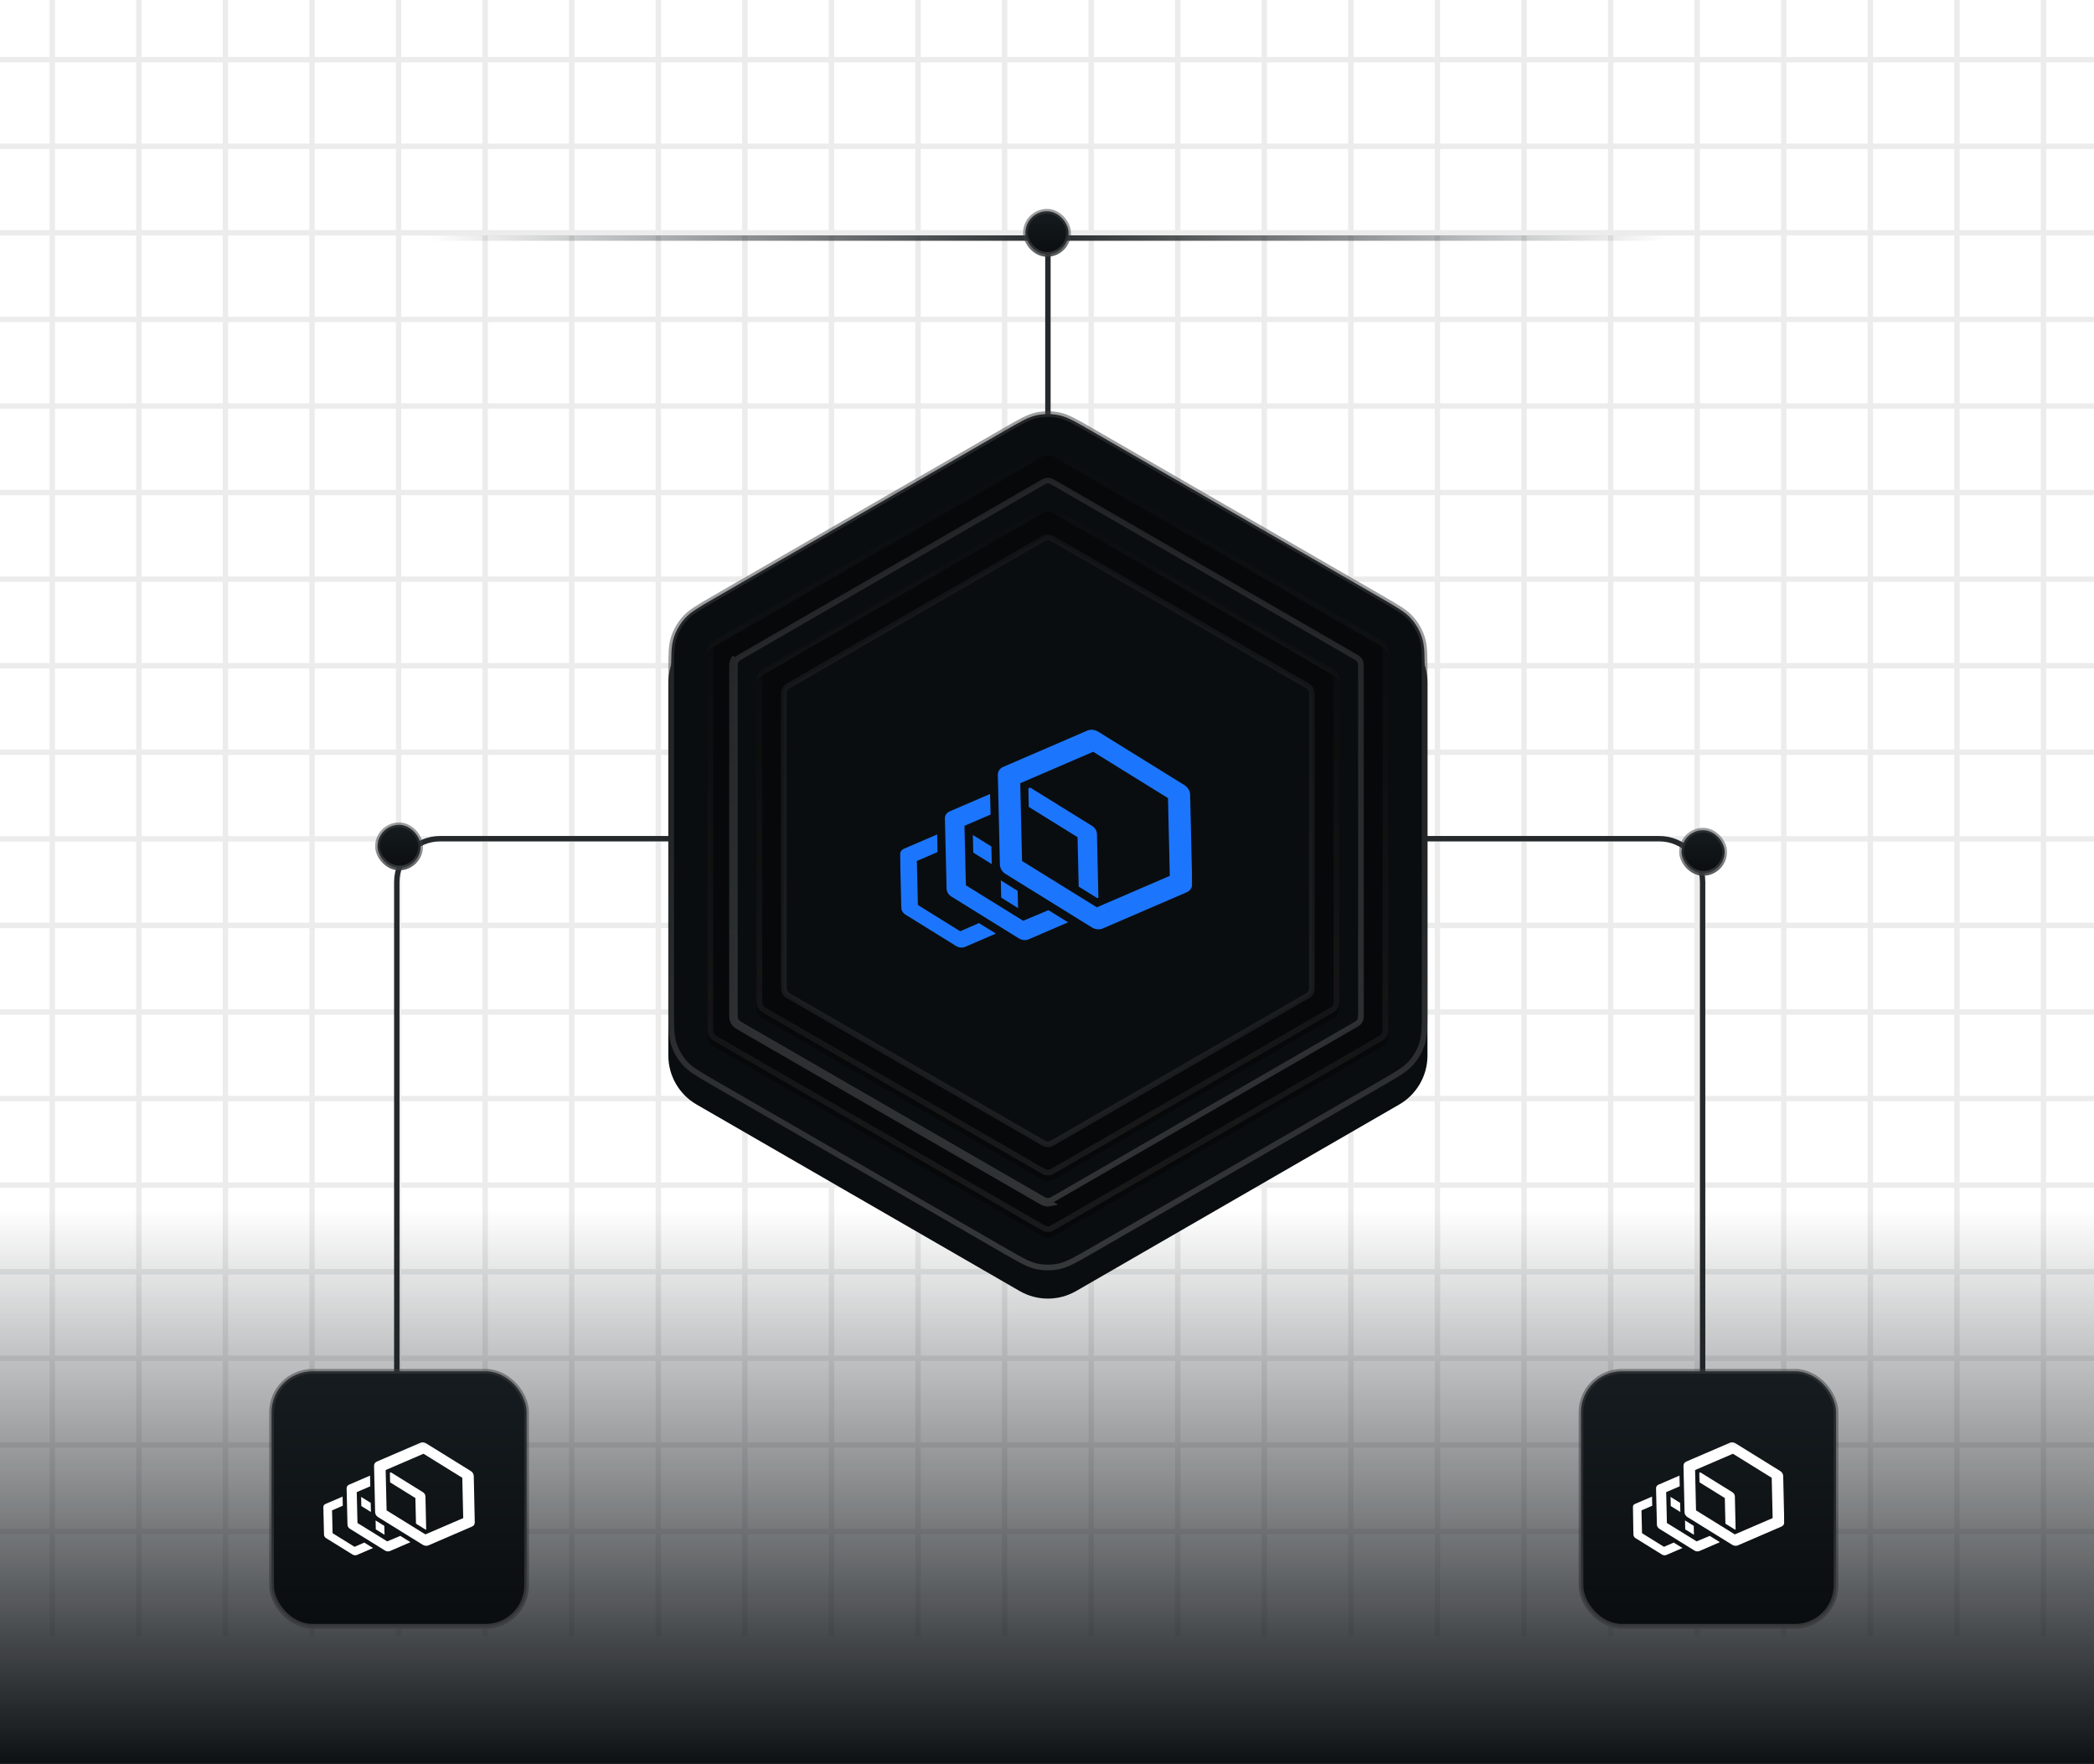 <svg width="387" height="326" viewBox="0 0 387 326" fill="none" xmlns="http://www.w3.org/2000/svg">
<g opacity="0.1">
<path d="M-230.334 11.031H617.666" stroke="#3B3D3F" stroke-linecap="square" stroke-linejoin="round"/>
<path d="M-230.334 27.031H617.666" stroke="#3B3D3F" stroke-linecap="square" stroke-linejoin="round"/>
<path d="M-230.334 43.031H617.666" stroke="#3B3D3F" stroke-linecap="square" stroke-linejoin="round"/>
<path d="M-230.334 59.031H617.666" stroke="#3B3D3F" stroke-linecap="square" stroke-linejoin="round"/>
<path d="M-230.334 75.031H617.666" stroke="#3B3D3F" stroke-linecap="square" stroke-linejoin="round"/>
<path d="M-230.334 91.031H617.666" stroke="#3B3D3F" stroke-linecap="square" stroke-linejoin="round"/>
<path d="M-230.334 107.031H617.666" stroke="#3B3D3F" stroke-linecap="square" stroke-linejoin="round"/>
<path d="M-230.334 123.031H617.666" stroke="#3B3D3F" stroke-linecap="square" stroke-linejoin="round"/>
<path d="M-230.334 139.031H617.666" stroke="#3B3D3F" stroke-linecap="square" stroke-linejoin="round"/>
<path d="M-230.334 155.031H617.666" stroke="#3B3D3F" stroke-linecap="square" stroke-linejoin="round"/>
<path d="M-230.334 171.031H617.666" stroke="#3B3D3F" stroke-linecap="square" stroke-linejoin="round"/>
<path d="M-230.334 187.031H617.666" stroke="#3B3D3F" stroke-linecap="square" stroke-linejoin="round"/>
<path d="M-230.334 203.031H617.666" stroke="#3B3D3F" stroke-linecap="square" stroke-linejoin="round"/>
<path d="M-230.334 219.031H617.666" stroke="#3B3D3F" stroke-linecap="square" stroke-linejoin="round"/>
<path d="M-230.334 235.031H617.666" stroke="#3B3D3F" stroke-linecap="square" stroke-linejoin="round"/>
<path d="M-230.334 251.031H617.666" stroke="#3B3D3F" stroke-linecap="square" stroke-linejoin="round"/>
<path d="M-230.334 267.031H617.666" stroke="#3B3D3F" stroke-linecap="square" stroke-linejoin="round"/>
<path d="M-230.334 283.031H617.666" stroke="#3B3D3F" stroke-linecap="square" stroke-linejoin="round"/>
<path d="M9.666 -4.969L9.666 302.031" stroke="#3B3D3F" stroke-linecap="square" stroke-linejoin="round"/>
<path d="M25.666 -4.969L25.666 302.031" stroke="#3B3D3F" stroke-linecap="square" stroke-linejoin="round"/>
<path d="M41.666 -4.969L41.666 302.031" stroke="#3B3D3F" stroke-linecap="square" stroke-linejoin="round"/>
<path d="M57.666 -4.969L57.666 302.031" stroke="#3B3D3F" stroke-linecap="square" stroke-linejoin="round"/>
<path d="M73.666 -4.969L73.666 302.031" stroke="#3B3D3F" stroke-linecap="square" stroke-linejoin="round"/>
<path d="M89.666 -4.969L89.666 302.031" stroke="#3B3D3F" stroke-linecap="square" stroke-linejoin="round"/>
<path d="M105.666 -4.969L105.666 302.031" stroke="#3B3D3F" stroke-linecap="square" stroke-linejoin="round"/>
<path d="M121.666 -4.969L121.666 302.031" stroke="#3B3D3F" stroke-linecap="square" stroke-linejoin="round"/>
<path d="M137.666 -4.969L137.666 302.031" stroke="#3B3D3F" stroke-linecap="square" stroke-linejoin="round"/>
<path d="M153.666 -4.969L153.666 302.031" stroke="#3B3D3F" stroke-linecap="square" stroke-linejoin="round"/>
<path d="M169.666 -4.969L169.666 302.031" stroke="#3B3D3F" stroke-linecap="square" stroke-linejoin="round"/>
<path d="M185.666 -4.969L185.666 302.031" stroke="#3B3D3F" stroke-linecap="square" stroke-linejoin="round"/>
<path d="M201.666 -4.969L201.666 302.031" stroke="#3B3D3F" stroke-linecap="square" stroke-linejoin="round"/>
<path d="M217.666 -4.969L217.666 302.031" stroke="#3B3D3F" stroke-linecap="square" stroke-linejoin="round"/>
<path d="M233.666 -4.969L233.666 302.031" stroke="#3B3D3F" stroke-linecap="square" stroke-linejoin="round"/>
<path d="M249.666 -4.969L249.666 302.031" stroke="#3B3D3F" stroke-linecap="square" stroke-linejoin="round"/>
<path d="M265.666 -4.969L265.666 302.031" stroke="#3B3D3F" stroke-linecap="square" stroke-linejoin="round"/>
<path d="M281.666 -4.969L281.666 302.031" stroke="#3B3D3F" stroke-linecap="square" stroke-linejoin="round"/>
<path d="M297.666 -4.969L297.666 302.031" stroke="#3B3D3F" stroke-linecap="square" stroke-linejoin="round"/>
<path d="M313.666 -4.969L313.666 302.031" stroke="#3B3D3F" stroke-linecap="square" stroke-linejoin="round"/>
<path d="M329.666 -4.969L329.666 302.031" stroke="#3B3D3F" stroke-linecap="square" stroke-linejoin="round"/>
<path d="M345.666 -4.969L345.666 302.031" stroke="#3B3D3F" stroke-linecap="square" stroke-linejoin="round"/>
<path d="M361.666 -4.969L361.666 302.031" stroke="#3B3D3F" stroke-linecap="square" stroke-linejoin="round"/>
<path d="M377.666 -4.969L377.666 302.031" stroke="#3B3D3F" stroke-linecap="square" stroke-linejoin="round"/>
</g>
<path d="M79.277 44L308.055 44" stroke="url(#paint0_linear_8557_12986)" stroke-linecap="round"/>
<path d="M130.334 155H81.334C76.916 155 73.334 158.582 73.334 163V279" stroke="#25292C" stroke-linecap="round"/>
<path d="M193.67 41.345L193.67 78.813" stroke="#25292C" stroke-linecap="round"/>
<path d="M257.473 155H306.666C311.084 155 314.666 158.582 314.666 163V279" stroke="#25292C" stroke-linecap="round"/>
<rect x="69.77" y="152.436" width="7.972" height="7.972" rx="3.986" fill="url(#paint1_linear_8557_12986)" stroke="url(#paint2_linear_8557_12986)" stroke-width="0.872"/>
<rect x="310.77" y="153.436" width="7.972" height="7.972" rx="3.986" fill="url(#paint3_linear_8557_12986)" stroke="url(#paint4_linear_8557_12986)" stroke-width="0.872"/>
<rect x="189.514" y="39.045" width="7.972" height="7.972" rx="3.986" fill="url(#paint5_linear_8557_12986)" stroke="url(#paint6_linear_8557_12986)" stroke-width="0.872"/>
<rect x="-6.334" y="223.383" width="400" height="102.617" fill="url(#paint7_linear_8557_12986)"/>
<g filter="url(#filter0_f_8557_12986)">
<path d="M188.441 82.627C191.675 80.76 195.659 80.76 198.893 82.627L258.591 117.093C261.825 118.96 263.817 122.411 263.817 126.145V195.078C263.817 198.812 261.825 202.263 258.591 204.13L198.893 238.597C195.659 240.464 191.675 240.464 188.441 238.597L128.743 204.13C125.509 202.263 123.517 198.812 123.517 195.078V126.145C123.517 122.411 125.509 118.96 128.743 117.093L188.441 82.627Z" fill="#0A0D0F"/>
</g>
<path d="M185.567 79.663C188.644 77.887 190.084 77.062 191.603 76.74C192.964 76.45 194.371 76.45 195.732 76.74C197.251 77.062 198.691 77.887 201.768 79.663L255.195 110.509C258.271 112.286 259.705 113.12 260.744 114.275C261.676 115.309 262.379 116.527 262.809 117.85C263.289 119.327 263.295 120.987 263.295 124.539V186.231C263.295 189.784 263.289 191.443 262.809 192.92C262.379 194.244 261.676 195.462 260.744 196.496C259.705 197.65 258.271 198.485 255.195 200.261L201.768 231.107C198.691 232.884 197.251 233.708 195.732 234.031C194.371 234.32 192.964 234.32 191.603 234.031C190.084 233.708 188.644 232.884 185.567 231.107L132.14 200.261C129.064 198.485 127.63 197.65 126.591 196.496C125.659 195.462 124.956 194.244 124.526 192.92C124.046 191.443 124.04 189.784 124.04 186.231V124.539C124.04 120.987 124.046 119.327 124.526 117.85C124.956 116.527 125.659 115.309 126.591 114.275C127.63 113.12 129.064 112.286 132.14 110.509L185.567 79.663Z" fill="#0A0D0F" stroke="url(#paint8_linear_8557_12986)" stroke-width="1.045"/>
<g filter="url(#filter1_i_8557_12986)">
<path d="M191.995 83.71C192.604 83.359 192.908 83.183 193.232 83.114C193.519 83.053 193.815 83.053 194.101 83.114C194.425 83.183 194.73 83.359 195.339 83.71L254.899 118.097C255.508 118.448 255.812 118.624 256.034 118.87C256.23 119.088 256.378 119.345 256.469 119.623C256.571 119.938 256.571 120.29 256.571 120.993V189.766C256.571 190.469 256.571 190.821 256.469 191.136C256.378 191.414 256.23 191.671 256.034 191.889C255.812 192.135 255.508 192.311 254.899 192.662L195.339 227.049C194.73 227.4 194.425 227.576 194.101 227.645C193.815 227.706 193.519 227.706 193.232 227.645C192.908 227.576 192.604 227.4 191.995 227.049L132.435 192.662C131.826 192.311 131.521 192.135 131.3 191.889C131.104 191.671 130.956 191.414 130.865 191.136C130.763 190.821 130.763 190.469 130.763 189.766V120.993C130.763 120.29 130.763 119.938 130.865 119.623C130.956 119.345 131.104 119.088 131.3 118.87C131.521 118.624 131.826 118.448 132.435 118.097L191.995 83.71Z" fill="#060809"/>
</g>
<path d="M193.341 83.625L193.232 83.114L193.341 83.625C193.556 83.579 193.778 83.579 193.993 83.625C194.216 83.673 194.438 83.794 195.078 84.163L195.339 83.711L195.078 84.163L254.637 118.549C255.277 118.919 255.493 119.05 255.646 119.22C255.793 119.383 255.904 119.576 255.972 119.785C256.042 120.002 256.048 120.255 256.048 120.993V189.766C256.048 190.504 256.042 190.757 255.972 190.974C255.904 191.183 255.793 191.376 255.646 191.539C255.493 191.709 255.277 191.84 254.637 192.21L195.078 226.596C194.438 226.965 194.216 227.086 193.993 227.134C193.778 227.179 193.556 227.179 193.341 227.134C193.117 227.086 192.896 226.965 192.256 226.596L132.696 192.21C132.057 191.84 131.841 191.709 131.688 191.539C131.541 191.376 131.43 191.183 131.362 190.974C131.291 190.757 131.285 190.504 131.285 189.766V120.993C131.285 120.255 131.291 120.002 131.362 119.785C131.43 119.576 131.541 119.383 131.688 119.22C131.841 119.05 132.057 118.919 132.696 118.549L192.256 84.163C192.896 83.794 193.117 83.673 193.341 83.625Z" stroke="url(#paint9_linear_8557_12986)" stroke-width="1.045"/>
<path d="M135.826 189.277C136.048 189.523 136.352 189.699 136.961 190.051L191.995 221.825C192.604 222.177 192.909 222.353 193.233 222.421C193.519 222.482 193.815 222.482 194.102 222.421L135.826 189.277ZM135.826 189.277C135.63 189.06 135.482 188.803 135.391 188.525M135.826 189.277L135.391 188.525M135.391 188.525C135.289 188.21 135.289 187.858 135.289 187.155M135.391 188.525L135.289 187.155M135.289 187.155V123.607M135.289 187.155V123.607M135.289 123.607C135.289 122.903 135.289 122.551 135.391 122.237M135.289 123.607L135.391 122.237M135.391 122.237C135.482 121.958 135.63 121.701 135.826 121.484L135.391 122.237ZM192.256 89.389C192.896 89.019 193.118 88.898 193.341 88.851C193.556 88.805 193.778 88.805 193.993 88.851C194.217 88.898 194.439 89.019 195.078 89.389L250.112 121.163C250.752 121.532 250.967 121.663 251.12 121.833C251.267 121.997 251.379 122.189 251.446 122.398C251.517 122.615 251.523 122.868 251.523 123.607V187.155C251.523 187.893 251.517 188.146 251.446 188.363C251.379 188.572 251.267 188.764 251.12 188.928C250.967 189.098 250.752 189.229 250.112 189.598L195.078 221.372C194.439 221.742 194.217 221.863 193.993 221.91C193.778 221.956 193.556 221.956 193.341 221.91C193.118 221.863 192.896 221.742 192.256 221.372L137.223 189.598C136.583 189.229 136.367 189.098 136.214 188.928L135.826 189.277L136.214 188.928C136.067 188.764 135.956 188.572 135.888 188.363C135.818 188.146 135.812 187.893 135.812 187.155V123.607C135.812 122.868 135.818 122.615 135.888 122.398C135.956 122.189 136.067 121.997 136.214 121.833C136.367 121.663 136.583 121.532 137.223 121.163L192.256 89.389Z" fill="#0A0D0F" stroke="url(#paint10_linear_8557_12986)" stroke-width="1.045"/>
<g filter="url(#filter2_i_8557_12986)">
<path d="M191.967 94.209C192.586 93.844 192.895 93.661 193.225 93.59C193.516 93.526 193.818 93.526 194.11 93.59C194.439 93.661 194.749 93.844 195.367 94.209L244.688 123.322C245.287 123.676 245.587 123.853 245.805 124.098C245.998 124.315 246.143 124.57 246.232 124.846C246.332 125.158 246.332 125.507 246.332 126.203V184.559C246.332 185.255 246.332 185.603 246.232 185.916C246.143 186.192 245.998 186.447 245.805 186.664C245.587 186.909 245.287 187.086 244.688 187.44L195.367 216.553C194.749 216.918 194.439 217.101 194.11 217.172C193.818 217.236 193.516 217.236 193.225 217.172C192.895 217.101 192.586 216.918 191.967 216.553L142.646 187.44C142.047 187.086 141.747 186.909 141.529 186.664C141.337 186.447 141.191 186.192 141.102 185.916C141.002 185.603 141.002 185.255 141.002 184.559V126.203C141.002 125.507 141.002 125.158 141.102 124.846C141.191 124.57 141.337 124.315 141.529 124.098C141.747 123.853 142.047 123.676 142.646 123.322L191.967 94.209Z" fill="#060809"/>
</g>
<path d="M192.233 94.659C192.882 94.275 193.108 94.15 193.335 94.1C193.554 94.053 193.78 94.053 193.999 94.1C194.227 94.15 194.452 94.275 195.102 94.659L244.422 123.772C245.052 124.144 245.264 124.276 245.414 124.445L245.805 124.098L245.414 124.445C245.559 124.608 245.668 124.799 245.735 125.006C245.804 125.222 245.81 125.472 245.81 126.203V184.559C245.81 185.29 245.804 185.54 245.735 185.756C245.668 185.963 245.559 186.154 245.414 186.317C245.264 186.486 245.052 186.618 244.422 186.99L195.102 216.103C194.452 216.487 194.227 216.612 193.999 216.662C193.78 216.709 193.554 216.709 193.335 216.662C193.108 216.612 192.882 216.487 192.233 216.103L142.912 186.99C142.283 186.618 142.071 186.486 141.92 186.317C141.776 186.154 141.666 185.963 141.6 185.756C141.53 185.54 141.524 185.29 141.524 184.559V126.203C141.524 125.472 141.53 125.222 141.6 125.006C141.666 124.799 141.776 124.608 141.92 124.445C142.071 124.276 142.283 124.144 142.912 123.772L192.233 94.659L191.967 94.209L192.233 94.659Z" stroke="url(#paint11_linear_8557_12986)" stroke-width="1.045"/>
<g filter="url(#filter3_i_8557_12986)">
<path d="M191.995 94.175C192.604 93.824 192.909 93.648 193.233 93.579C193.519 93.518 193.815 93.518 194.102 93.579C194.426 93.648 194.73 93.824 195.34 94.175L245.843 123.332C246.452 123.684 246.757 123.86 246.978 124.106C247.174 124.324 247.323 124.58 247.413 124.859C247.515 125.174 247.515 125.525 247.515 126.229V184.543C247.515 185.246 247.515 185.598 247.413 185.913C247.323 186.191 247.174 186.448 246.978 186.665C246.757 186.912 246.452 187.087 245.843 187.439L195.34 216.596C194.73 216.948 194.426 217.124 194.102 217.193C193.815 217.253 193.519 217.253 193.233 217.193C192.909 217.124 192.604 216.948 191.995 216.596L141.492 187.439C140.882 187.087 140.578 186.912 140.356 186.665C140.16 186.448 140.012 186.191 139.922 185.913C139.819 185.598 139.819 185.246 139.819 184.543V126.229C139.819 125.525 139.819 125.174 139.922 124.859C140.012 124.58 140.16 124.324 140.356 124.106C140.578 123.86 140.882 123.684 141.492 123.332L191.995 94.175Z" fill="#060809"/>
</g>
<path d="M192.256 94.628C192.896 94.258 193.118 94.138 193.341 94.09C193.556 94.044 193.778 94.044 193.993 94.09C194.217 94.138 194.439 94.258 195.078 94.628L245.582 123.785C246.221 124.154 246.437 124.286 246.59 124.456C246.737 124.619 246.848 124.811 246.916 125.02C246.987 125.238 246.993 125.49 246.993 126.229V184.543C246.993 185.281 246.987 185.534 246.916 185.751C246.848 185.96 246.737 186.153 246.59 186.316C246.437 186.486 246.221 186.617 245.582 186.987L195.078 216.144C194.439 216.513 194.217 216.634 193.993 216.681C193.778 216.727 193.556 216.727 193.341 216.681C193.118 216.634 192.896 216.513 192.256 216.144L141.753 186.987C141.113 186.617 140.898 186.486 140.745 186.316C140.598 186.153 140.487 185.96 140.419 185.751C140.348 185.534 140.342 185.281 140.342 184.543V126.229C140.342 125.49 140.348 125.238 140.419 125.02C140.487 124.811 140.598 124.619 140.745 124.456C140.898 124.286 141.113 124.154 141.753 123.785L192.256 94.628Z" stroke="url(#paint12_linear_8557_12986)" stroke-width="1.045"/>
<path d="M192.256 99.873C192.896 99.504 193.118 99.383 193.341 99.335C193.556 99.29 193.778 99.29 193.993 99.335C194.217 99.383 194.438 99.504 195.078 99.873L241.041 126.409C241.681 126.778 241.897 126.91 242.05 127.08C242.197 127.243 242.308 127.435 242.376 127.644C242.446 127.862 242.453 128.114 242.453 128.853V181.924C242.453 182.663 242.446 182.915 242.376 183.133C242.308 183.342 242.197 183.534 242.05 183.697C241.897 183.867 241.681 183.999 241.041 184.368L195.078 210.904C194.438 211.273 194.217 211.394 193.993 211.442C193.778 211.488 193.556 211.488 193.341 211.442C193.118 211.394 192.896 211.273 192.256 210.904L146.293 184.368C145.653 183.999 145.438 183.867 145.285 183.697L144.896 184.047L145.285 183.697C145.138 183.534 145.027 183.342 144.959 183.133C144.888 182.915 144.882 182.663 144.882 181.924V128.853C144.882 128.114 144.888 127.862 144.959 127.644C145.027 127.435 145.138 127.243 145.285 127.08C145.438 126.91 145.653 126.778 146.293 126.409L192.256 99.873Z" fill="#0A0D0F" stroke="url(#paint13_linear_8557_12986)" stroke-width="1.045"/>
<g clip-path="url(#clip0_8557_12986)">
<mask id="mask0_8557_12986" style="mask-type:luminance" maskUnits="userSpaceOnUse" x="160" y="133" width="66" height="72">
<path d="M160.788 133.964H225.786V204.797H160.788V133.964Z" fill="white"/>
</mask>
<g mask="url(#mask0_8557_12986)">
<path d="M183.219 156.443L179.799 154.315L179.871 157.567L183.291 159.695L183.219 156.443ZM188.145 167.826L188.074 164.646L185.084 162.78C185.037 162.756 184.989 162.709 184.965 162.685L185.037 165.889L188.145 167.826ZM177.456 172.107L169.636 167.252L169.445 159.121L173.271 157.471L173.199 154.219L167.077 156.85C166.599 157.065 166.312 157.495 166.336 157.998L166.575 167.754C166.575 168.257 166.886 168.759 167.364 169.046L176.738 174.857C177.169 175.12 177.695 175.192 178.149 175.072C178.197 175.048 178.245 175.048 178.293 175.024L184.056 172.537L180.923 170.6L177.456 172.107Z" fill="#1C76FD"/>
</g>
<mask id="mask1_8557_12986" style="mask-type:luminance" maskUnits="userSpaceOnUse" x="160" y="133" width="66" height="72">
<path d="M160.788 133.964H225.786V204.797H160.788V133.964Z" fill="white"/>
</mask>
<g mask="url(#mask1_8557_12986)">
<path d="M202.732 154.123C202.708 153.55 202.374 152.952 201.8 152.617L190.417 145.562L190.058 145.706L190.13 149.125L199.145 154.721L199.36 163.856L202.804 165.985L202.995 165.913L202.732 154.123ZM189.101 170.17L178.508 163.617L178.245 152.617L183.075 150.536L182.979 146.734L175.494 149.962C174.944 150.202 174.61 150.704 174.634 151.302L174.944 164.215C174.944 164.813 175.303 165.387 175.877 165.722L188.288 173.422C188.791 173.733 189.412 173.829 189.938 173.661C189.986 173.637 190.034 173.613 190.082 173.613L197.4 170.457L193.765 168.209L189.101 170.17Z" fill="#1C76FD"/>
</g>
<mask id="mask2_8557_12986" style="mask-type:luminance" maskUnits="userSpaceOnUse" x="160" y="133" width="66" height="72">
<path d="M160.788 133.964H225.786V204.797H160.788V133.964Z" fill="white"/>
</mask>
<g mask="url(#mask2_8557_12986)">
<path d="M218.875 145.084L202.972 135.232C202.374 134.873 201.68 134.777 201.083 134.968C201.035 134.992 200.963 135.016 200.915 135.04L185.395 141.736C184.773 141.999 184.391 142.573 184.415 143.267L184.797 159.815C184.821 160.485 185.228 161.154 185.873 161.537L201.776 171.389C202.35 171.748 203.067 171.844 203.665 171.652C203.713 171.628 203.785 171.605 203.833 171.581L219.353 164.885C219.975 164.622 220.357 164.024 220.333 163.354L219.951 146.806C219.927 146.136 219.52 145.491 218.875 145.084ZM202.709 167.683L188.887 159.121L188.552 144.749L202.039 138.938L215.861 147.499L216.196 161.872L202.709 167.683Z" fill="#1C76FD"/>
</g>
</g>
<rect x="292.192" y="253.436" width="47.128" height="47.128" rx="7.564" fill="url(#paint14_linear_8557_12986)"/>
<rect x="292.192" y="253.436" width="47.128" height="47.128" rx="7.564" stroke="url(#paint15_linear_8557_12986)" stroke-width="0.872"/>
<g clip-path="url(#clip1_8557_12986)">
<mask id="mask3_8557_12986" style="mask-type:luminance" maskUnits="userSpaceOnUse" x="298" y="266" width="35" height="37">
<path d="M298.879 266.091H332.582V302.819H298.879V266.091Z" fill="white"/>
</mask>
<g mask="url(#mask3_8557_12986)">
<path d="M310.511 277.747L308.738 276.644L308.775 278.33L310.548 279.434L310.511 277.747ZM313.065 283.65L313.028 282L311.478 281.033C311.453 281.021 311.428 280.996 311.416 280.984L311.453 282.645L313.065 283.65ZM307.522 285.869L303.468 283.352L303.369 279.136L305.353 278.28L305.315 276.594L302.141 277.958C301.893 278.07 301.744 278.293 301.757 278.553L301.881 283.612C301.881 283.873 302.042 284.133 302.29 284.282L307.15 287.295C307.374 287.432 307.646 287.469 307.882 287.407C307.907 287.394 307.932 287.394 307.956 287.382L310.945 286.092L309.32 285.088L307.522 285.869Z" fill="white"/>
</g>
<mask id="mask4_8557_12986" style="mask-type:luminance" maskUnits="userSpaceOnUse" x="298" y="266" width="35" height="37">
<path d="M298.879 266.091H332.582V302.819H298.879V266.091Z" fill="white"/>
</mask>
<g mask="url(#mask4_8557_12986)">
<path d="M320.628 276.545C320.616 276.247 320.442 275.937 320.145 275.764L314.243 272.106L314.057 272.18L314.094 273.953L318.769 276.855L318.88 281.592L320.666 282.695L320.765 282.658L320.628 276.545ZM313.561 284.865L308.067 281.468L307.931 275.764L310.436 274.685L310.386 272.713L306.505 274.387C306.22 274.511 306.046 274.772 306.059 275.082L306.22 281.778C306.22 282.088 306.406 282.385 306.704 282.559L313.139 286.551C313.399 286.713 313.722 286.762 313.995 286.675C314.019 286.663 314.044 286.651 314.069 286.651L317.863 285.014L315.979 283.848L313.561 284.865Z" fill="white"/>
</g>
<mask id="mask5_8557_12986" style="mask-type:luminance" maskUnits="userSpaceOnUse" x="298" y="266" width="35" height="37">
<path d="M298.879 266.091H332.582V302.819H298.879V266.091Z" fill="white"/>
</mask>
<g mask="url(#mask5_8557_12986)">
<path d="M328.999 271.858L320.753 266.749C320.443 266.563 320.083 266.513 319.773 266.613C319.748 266.625 319.711 266.637 319.686 266.65L311.639 270.122C311.316 270.258 311.118 270.556 311.13 270.915L311.329 279.496C311.341 279.843 311.552 280.19 311.887 280.389L320.133 285.497C320.43 285.683 320.802 285.733 321.112 285.634C321.137 285.621 321.174 285.609 321.199 285.597L329.247 282.125C329.569 281.988 329.767 281.678 329.755 281.331L329.557 272.75C329.544 272.403 329.333 272.068 328.999 271.858ZM320.616 283.575L313.449 279.136L313.276 271.684L320.269 268.671L327.436 273.11L327.61 280.562L320.616 283.575Z" fill="white"/>
</g>
</g>
<rect x="50.192" y="253.436" width="47.128" height="47.128" rx="7.564" fill="url(#paint16_linear_8557_12986)"/>
<rect x="50.192" y="253.436" width="47.128" height="47.128" rx="7.564" stroke="url(#paint17_linear_8557_12986)" stroke-width="0.872"/>
<g clip-path="url(#clip2_8557_12986)">
<mask id="mask6_8557_12986" style="mask-type:luminance" maskUnits="userSpaceOnUse" x="56" y="266" width="35" height="37">
<path d="M56.879 266.091H90.582V302.819H56.879V266.091Z" fill="white"/>
</mask>
<g mask="url(#mask6_8557_12986)">
<path d="M68.511 277.747L66.738 276.644L66.775 278.33L68.548 279.434L68.511 277.747ZM71.065 283.65L71.028 282L69.478 281.033C69.453 281.021 69.428 280.996 69.416 280.984L69.453 282.645L71.065 283.65ZM65.522 285.869L61.468 283.352L61.369 279.136L63.352 278.28L63.315 276.594L60.141 277.958C59.893 278.07 59.744 278.293 59.757 278.553L59.881 283.612C59.881 283.873 60.042 284.133 60.29 284.282L65.15 287.295C65.374 287.432 65.647 287.469 65.882 287.407C65.907 287.394 65.932 287.394 65.957 287.382L68.945 286.092L67.32 285.088L65.522 285.869Z" fill="white"/>
</g>
<mask id="mask7_8557_12986" style="mask-type:luminance" maskUnits="userSpaceOnUse" x="56" y="266" width="35" height="37">
<path d="M56.879 266.091H90.582V302.819H56.879V266.091Z" fill="white"/>
</mask>
<g mask="url(#mask7_8557_12986)">
<path d="M78.629 276.545C78.616 276.247 78.442 275.937 78.145 275.764L72.243 272.106L72.057 272.18L72.094 273.953L76.769 276.855L76.88 281.592L78.666 282.695L78.765 282.658L78.629 276.545ZM71.561 284.865L66.067 281.468L65.931 275.764L68.436 274.685L68.386 272.713L64.505 274.387C64.22 274.511 64.046 274.772 64.059 275.082L64.22 281.778C64.22 282.088 64.406 282.385 64.704 282.559L71.139 286.551C71.399 286.713 71.722 286.762 71.995 286.675C72.019 286.663 72.044 286.651 72.069 286.651L75.863 285.014L73.979 283.848L71.561 284.865Z" fill="white"/>
</g>
<mask id="mask8_8557_12986" style="mask-type:luminance" maskUnits="userSpaceOnUse" x="56" y="266" width="35" height="37">
<path d="M56.879 266.091H90.582V302.819H56.879V266.091Z" fill="white"/>
</mask>
<g mask="url(#mask8_8557_12986)">
<path d="M86.999 271.858L78.753 266.749C78.443 266.563 78.083 266.513 77.773 266.613C77.748 266.625 77.711 266.637 77.686 266.65L69.639 270.122C69.316 270.258 69.118 270.556 69.13 270.915L69.329 279.496C69.341 279.843 69.552 280.19 69.887 280.389L78.133 285.497C78.43 285.683 78.802 285.733 79.112 285.634C79.137 285.621 79.174 285.609 79.199 285.597L87.246 282.125C87.569 281.988 87.767 281.678 87.755 281.331L87.556 272.75C87.544 272.403 87.333 272.068 86.999 271.858ZM78.616 283.575L71.449 279.136L71.276 271.684L78.269 268.671L85.436 273.11L85.61 280.562L78.616 283.575Z" fill="white"/>
</g>
</g>
<defs>
<filter id="filter0_f_8557_12986" x="117.246" y="74.955" width="152.843" height="171.313" filterUnits="userSpaceOnUse" color-interpolation-filters="sRGB">
<feFlood flood-opacity="0" result="BackgroundImageFix"/>
<feBlend mode="normal" in="SourceGraphic" in2="BackgroundImageFix" result="shape"/>
<feGaussianBlur stdDeviation="3.136" result="effect1_foregroundBlur_8557_12986"/>
</filter>
<filter id="filter1_i_8557_12986" x="130.763" y="83.068" width="125.808" height="145.668" filterUnits="userSpaceOnUse" color-interpolation-filters="sRGB">
<feFlood flood-opacity="0" result="BackgroundImageFix"/>
<feBlend mode="normal" in="SourceGraphic" in2="BackgroundImageFix" result="shape"/>
<feColorMatrix in="SourceAlpha" type="matrix" values="0 0 0 0 0 0 0 0 0 0 0 0 0 0 0 0 0 0 127 0" result="hardAlpha"/>
<feOffset dy="1.045"/>
<feGaussianBlur stdDeviation="1.045"/>
<feComposite in2="hardAlpha" operator="arithmetic" k2="-1" k3="1"/>
<feColorMatrix type="matrix" values="0 0 0 0 0 0 0 0 0 0 0 0 0 0 0 0 0 0 1 0"/>
<feBlend mode="normal" in2="shape" result="effect1_innerShadow_8557_12986"/>
</filter>
<filter id="filter2_i_8557_12986" x="141.002" y="93.542" width="105.331" height="124.723" filterUnits="userSpaceOnUse" color-interpolation-filters="sRGB">
<feFlood flood-opacity="0" result="BackgroundImageFix"/>
<feBlend mode="normal" in="SourceGraphic" in2="BackgroundImageFix" result="shape"/>
<feColorMatrix in="SourceAlpha" type="matrix" values="0 0 0 0 0 0 0 0 0 0 0 0 0 0 0 0 0 0 127 0" result="hardAlpha"/>
<feOffset dy="1.045"/>
<feGaussianBlur stdDeviation="1.045"/>
<feComposite in2="hardAlpha" operator="arithmetic" k2="-1" k3="1"/>
<feColorMatrix type="matrix" values="0 0 0 0 0 0 0 0 0 0 0 0 0 0 0 0 0 0 1 0"/>
<feBlend mode="normal" in2="shape" result="effect1_innerShadow_8557_12986"/>
</filter>
<filter id="filter3_i_8557_12986" x="139.819" y="93.533" width="107.696" height="124.75" filterUnits="userSpaceOnUse" color-interpolation-filters="sRGB">
<feFlood flood-opacity="0" result="BackgroundImageFix"/>
<feBlend mode="normal" in="SourceGraphic" in2="BackgroundImageFix" result="shape"/>
<feColorMatrix in="SourceAlpha" type="matrix" values="0 0 0 0 0 0 0 0 0 0 0 0 0 0 0 0 0 0 127 0" result="hardAlpha"/>
<feOffset dy="1.045"/>
<feGaussianBlur stdDeviation="1.045"/>
<feComposite in2="hardAlpha" operator="arithmetic" k2="-1" k3="1"/>
<feColorMatrix type="matrix" values="0 0 0 0 0 0 0 0 0 0 0 0 0 0 0 0 0 0 1 0"/>
<feBlend mode="normal" in2="shape" result="effect1_innerShadow_8557_12986"/>
</filter>
<linearGradient id="paint0_linear_8557_12986" x1="79.277" y1="44" x2="308.055" y2="44" gradientUnits="userSpaceOnUse">
<stop stop-color="#25292C" stop-opacity="0"/>
<stop offset="0.5" stop-color="#25292C"/>
<stop offset="1" stop-color="#25292C" stop-opacity="0"/>
</linearGradient>
<linearGradient id="paint1_linear_8557_12986" x1="73.756" y1="152" x2="73.756" y2="160.844" gradientUnits="userSpaceOnUse">
<stop stop-color="#161C20"/>
<stop offset="1" stop-color="#0A0D0F"/>
</linearGradient>
<linearGradient id="paint2_linear_8557_12986" x1="73.756" y1="156.419" x2="73.756" y2="160.844" gradientUnits="userSpaceOnUse">
<stop stop-color="#3B3D3F" stop-opacity="0.5"/>
<stop offset="1" stop-color="#3B3D3F" stop-opacity="0.89"/>
</linearGradient>
<linearGradient id="paint3_linear_8557_12986" x1="314.756" y1="153" x2="314.756" y2="161.844" gradientUnits="userSpaceOnUse">
<stop stop-color="#161C20"/>
<stop offset="1" stop-color="#0A0D0F"/>
</linearGradient>
<linearGradient id="paint4_linear_8557_12986" x1="314.756" y1="157.419" x2="314.756" y2="161.844" gradientUnits="userSpaceOnUse">
<stop stop-color="#3B3D3F" stop-opacity="0.5"/>
<stop offset="1" stop-color="#3B3D3F" stop-opacity="0.89"/>
</linearGradient>
<linearGradient id="paint5_linear_8557_12986" x1="193.5" y1="38.609" x2="193.5" y2="47.453" gradientUnits="userSpaceOnUse">
<stop stop-color="#161C20"/>
<stop offset="1" stop-color="#0A0D0F"/>
</linearGradient>
<linearGradient id="paint6_linear_8557_12986" x1="193.5" y1="43.028" x2="193.5" y2="47.453" gradientUnits="userSpaceOnUse">
<stop stop-color="#3B3D3F" stop-opacity="0.5"/>
<stop offset="1" stop-color="#3B3D3F" stop-opacity="0.89"/>
</linearGradient>
<linearGradient id="paint7_linear_8557_12986" x1="193.666" y1="223.383" x2="193.666" y2="326" gradientUnits="userSpaceOnUse">
<stop stop-color="#161C20" stop-opacity="0"/>
<stop offset="1" stop-color="#0E1114"/>
</linearGradient>
<linearGradient id="paint8_linear_8557_12986" x1="193.667" y1="155.331" x2="193.667" y2="236.387" gradientUnits="userSpaceOnUse">
<stop stop-color="#3B3D3F" stop-opacity="0.5"/>
<stop offset="1" stop-color="#3B3D3F" stop-opacity="0.89"/>
</linearGradient>
<linearGradient id="paint9_linear_8557_12986" x1="193.645" y1="82.057" x2="193.702" y2="228.014" gradientUnits="userSpaceOnUse">
<stop stop-color="#1E1E1F" stop-opacity="0"/>
<stop offset="1" stop-color="#1E1E1F" stop-opacity="0.8"/>
</linearGradient>
<linearGradient id="paint10_linear_8557_12986" x1="193.667" y1="87.971" x2="193.667" y2="222.79" gradientUnits="userSpaceOnUse">
<stop stop-color="#3B3D3F" stop-opacity="0.5"/>
<stop offset="1" stop-color="#3B3D3F" stop-opacity="0.8"/>
</linearGradient>
<linearGradient id="paint11_linear_8557_12986" x1="193.649" y1="92.616" x2="193.699" y2="217.557" gradientUnits="userSpaceOnUse">
<stop stop-color="#1E1E1F" stop-opacity="0"/>
<stop offset="1" stop-color="#1E1E1F" stop-opacity="0.8"/>
</linearGradient>
<linearGradient id="paint12_linear_8557_12986" x1="193.648" y1="92.621" x2="193.698" y2="217.561" gradientUnits="userSpaceOnUse">
<stop stop-color="#1E1E1F" stop-opacity="0"/>
<stop offset="1" stop-color="#1E1E1F" stop-opacity="0.8"/>
</linearGradient>
<linearGradient id="paint13_linear_8557_12986" x1="193.667" y1="98.455" x2="193.667" y2="212.322" gradientUnits="userSpaceOnUse">
<stop stop-color="#3B3D3F" stop-opacity="0.2"/>
<stop offset="1" stop-color="#3B3D3F" stop-opacity="0.4"/>
</linearGradient>
<linearGradient id="paint14_linear_8557_12986" x1="315.756" y1="253" x2="315.756" y2="301" gradientUnits="userSpaceOnUse">
<stop stop-color="#161C20"/>
<stop offset="1" stop-color="#0A0D0F"/>
</linearGradient>
<linearGradient id="paint15_linear_8557_12986" x1="315.756" y1="276.984" x2="315.756" y2="301" gradientUnits="userSpaceOnUse">
<stop stop-color="#3B3D3F" stop-opacity="0.5"/>
<stop offset="1" stop-color="#3B3D3F" stop-opacity="0.89"/>
</linearGradient>
<linearGradient id="paint16_linear_8557_12986" x1="73.756" y1="253" x2="73.756" y2="301" gradientUnits="userSpaceOnUse">
<stop stop-color="#161C20"/>
<stop offset="1" stop-color="#0A0D0F"/>
</linearGradient>
<linearGradient id="paint17_linear_8557_12986" x1="73.756" y1="276.984" x2="73.756" y2="301" gradientUnits="userSpaceOnUse">
<stop stop-color="#3B3D3F" stop-opacity="0.5"/>
<stop offset="1" stop-color="#3B3D3F" stop-opacity="0.89"/>
</linearGradient>
<clipPath id="clip0_8557_12986">
<rect width="54" height="54" fill="white" transform="translate(166.334 128)"/>
</clipPath>
<clipPath id="clip1_8557_12986">
<rect width="28" height="28" fill="white" transform="translate(301.756 263)"/>
</clipPath>
<clipPath id="clip2_8557_12986">
<rect width="28" height="28" fill="white" transform="translate(59.756 263)"/>
</clipPath>
</defs>
</svg>
